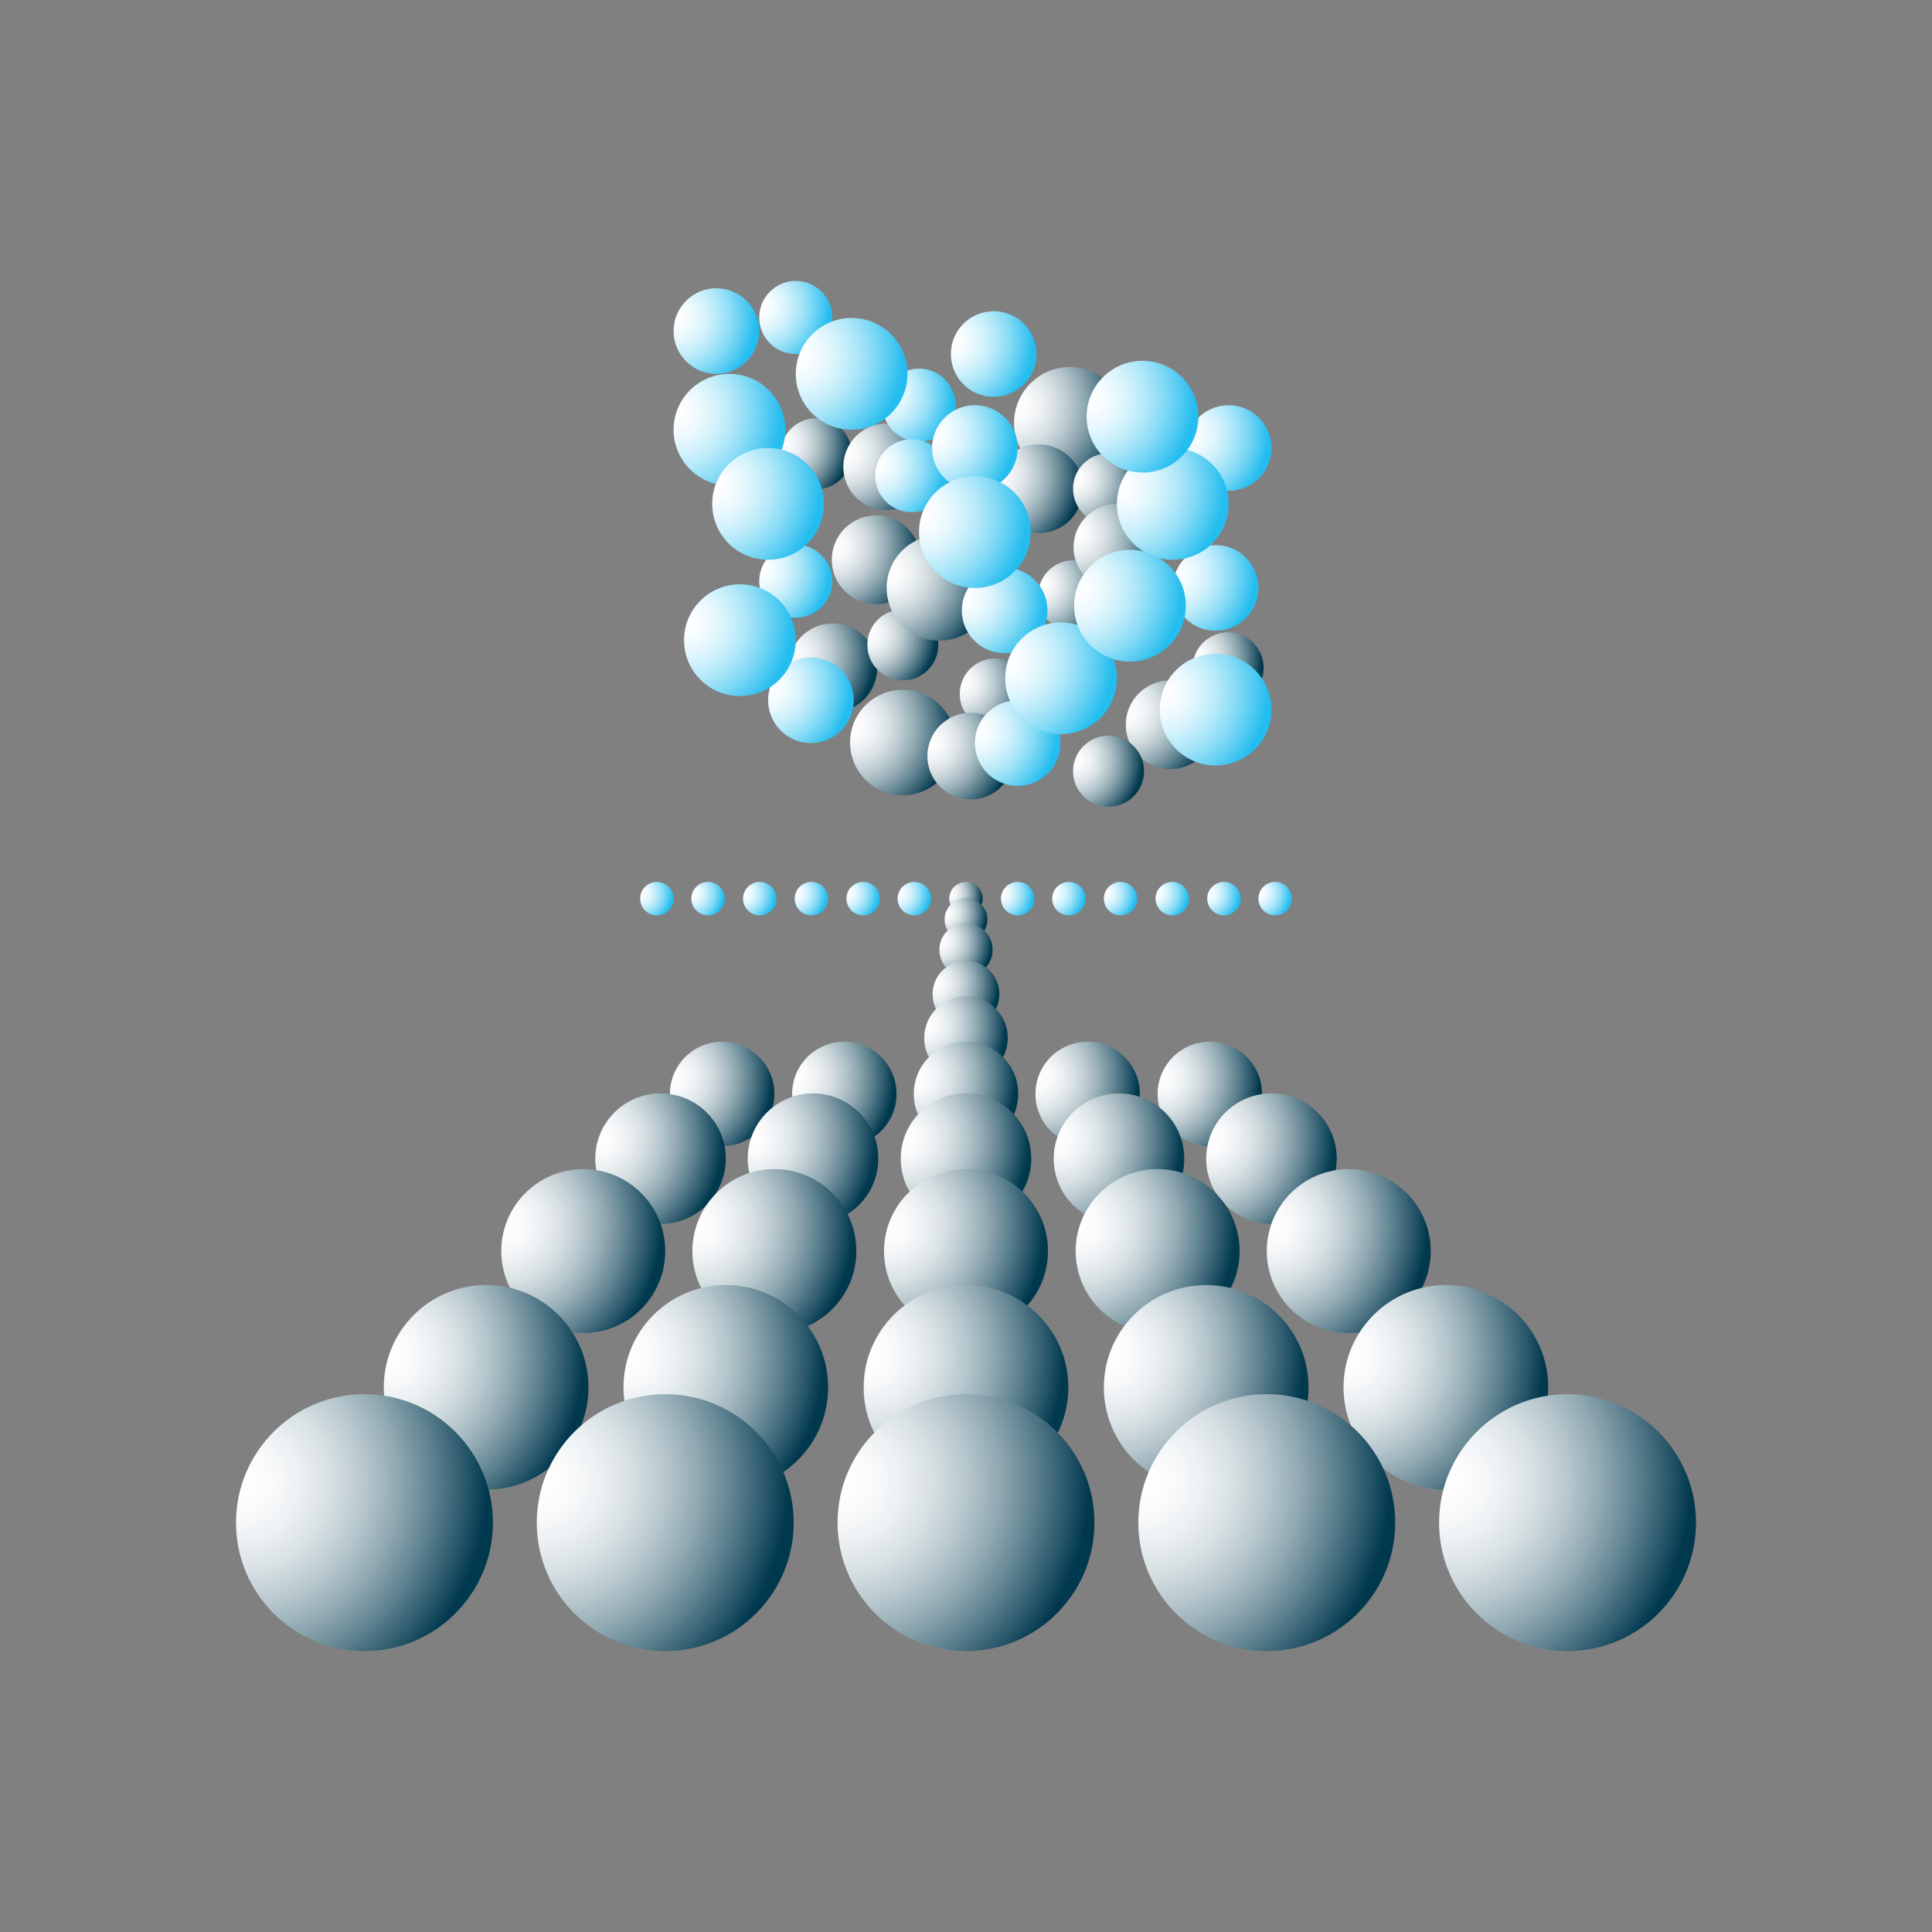 <svg width="290" height="290" viewBox="0 0 290 290" fill="none" xmlns="http://www.w3.org/2000/svg">
<rect x="0" y="0" width="290" height="290" fill="#808080" stroke="none"/>
<path d="M160.597 71.873C165.229 71.873 168.984 68.118 168.984 63.487C168.984 58.855 165.229 55.1 160.597 55.1C155.966 55.1 152.211 58.855 152.211 63.487C152.211 68.118 155.966 71.873 160.597 71.873Z" fill="url(#paint0_radial_280_1164)"/>
<path d="M131.519 90.684C135.199 90.684 138.181 87.701 138.181 84.022C138.181 80.342 135.199 77.359 131.519 77.359C127.84 77.359 124.857 80.342 124.857 84.022C124.857 87.701 127.84 90.684 131.519 90.684Z" fill="url(#paint1_radial_280_1164)"/>
<path d="M175.646 115.452C179.325 115.452 182.308 112.469 182.308 108.789C182.308 105.11 179.325 102.127 175.646 102.127C171.967 102.127 168.984 105.11 168.984 108.789C168.984 112.469 171.967 115.452 175.646 115.452Z" fill="url(#paint2_radial_280_1164)"/>
<path d="M125.014 106.908C128.693 106.908 131.676 103.926 131.676 100.246C131.676 96.567 128.693 93.584 125.014 93.584C121.334 93.584 118.352 96.567 118.352 100.246C118.352 103.926 121.334 106.908 125.014 106.908Z" fill="url(#paint3_radial_280_1164)"/>
<path d="M155.895 80.024C159.574 80.024 162.557 77.042 162.557 73.362C162.557 69.683 159.574 66.7 155.895 66.7C152.215 66.7 149.232 69.683 149.232 73.362C149.232 77.042 152.215 80.024 155.895 80.024Z" fill="url(#paint4_radial_280_1164)"/>
<path d="M161.146 94.76C164.09 94.76 166.476 92.373 166.476 89.43C166.476 86.486 164.09 84.1 161.146 84.1C158.203 84.1 155.816 86.486 155.816 89.43C155.816 92.373 158.203 94.76 161.146 94.76Z" fill="url(#paint5_radial_280_1164)"/>
<path d="M135.516 102.127C138.46 102.127 140.846 99.741 140.846 96.797C140.846 93.854 138.46 91.468 135.516 91.468C132.573 91.468 130.187 93.854 130.187 96.797C130.187 99.741 132.573 102.127 135.516 102.127Z" fill="url(#paint6_radial_280_1164)"/>
<path d="M166.398 78.692C169.341 78.692 171.727 76.306 171.727 73.362C171.727 70.419 169.341 68.032 166.398 68.032C163.454 68.032 161.068 70.419 161.068 73.362C161.068 76.306 163.454 78.692 166.398 78.692Z" fill="url(#paint7_radial_280_1164)"/>
<path d="M166.398 121.095C169.341 121.095 171.727 118.709 171.727 115.765C171.727 112.822 169.341 110.435 166.398 110.435C163.454 110.435 161.068 112.822 161.068 115.765C161.068 118.709 163.454 121.095 166.398 121.095Z" fill="url(#paint8_radial_280_1164)"/>
<path d="M122.506 73.441C125.449 73.441 127.835 71.054 127.835 68.111C127.835 65.167 125.449 62.781 122.506 62.781C119.562 62.781 117.176 65.167 117.176 68.111C117.176 71.054 119.562 73.441 122.506 73.441Z" fill="url(#paint9_radial_280_1164)"/>
<path d="M149.389 109.495C152.333 109.495 154.719 107.108 154.719 104.165C154.719 101.221 152.333 98.835 149.389 98.835C146.446 98.835 144.06 101.221 144.06 104.165C144.06 107.108 146.446 109.495 149.389 109.495Z" fill="url(#paint10_radial_280_1164)"/>
<path d="M184.346 105.576C187.289 105.576 189.676 103.19 189.676 100.246C189.676 97.302 187.289 94.916 184.346 94.916C181.402 94.916 179.016 97.302 179.016 100.246C179.016 103.19 181.402 105.576 184.346 105.576Z" fill="url(#paint11_radial_280_1164)"/>
<path d="M141.003 96.17C145.375 96.17 148.919 92.626 148.919 88.254C148.919 83.882 145.375 80.338 141.003 80.338C136.631 80.338 133.086 83.882 133.086 88.254C133.086 92.626 136.631 96.17 141.003 96.17Z" fill="url(#paint12_radial_280_1164)"/>
<path d="M135.516 119.37C139.888 119.37 143.433 115.826 143.433 111.454C143.433 107.082 139.888 103.538 135.516 103.538C131.144 103.538 127.6 107.082 127.6 111.454C127.6 115.826 131.144 119.37 135.516 119.37Z" fill="url(#paint13_radial_280_1164)"/>
<path d="M167.651 88.646C171.244 88.646 174.157 85.734 174.157 82.141C174.157 78.548 171.244 75.635 167.651 75.635C164.059 75.635 161.146 78.548 161.146 82.141C161.146 85.734 164.059 88.646 167.651 88.646Z" fill="url(#paint14_radial_280_1164)"/>
<path d="M145.706 119.997C149.298 119.997 152.211 117.085 152.211 113.492C152.211 109.899 149.298 106.987 145.706 106.987C142.113 106.987 139.2 109.899 139.2 113.492C139.2 117.085 142.113 119.997 145.706 119.997Z" fill="url(#paint15_radial_280_1164)"/>
<path d="M133.086 76.576C136.679 76.576 139.592 73.663 139.592 70.07C139.592 66.478 136.679 63.565 133.086 63.565C129.494 63.565 126.581 66.478 126.581 70.07C126.581 73.663 129.494 76.576 133.086 76.576Z" fill="url(#paint16_radial_280_1164)"/>
<path d="M137.946 66.308C140.977 66.308 143.433 63.852 143.433 60.822C143.433 57.792 140.977 55.335 137.946 55.335C134.916 55.335 132.46 57.792 132.46 60.822C132.46 63.852 134.916 66.308 137.946 66.308Z" fill="url(#paint17_radial_280_1164)"/>
<path d="M136.849 76.889C139.879 76.889 142.335 74.433 142.335 71.403C142.335 68.373 139.879 65.916 136.849 65.916C133.819 65.916 131.362 68.373 131.362 71.403C131.362 74.433 133.819 76.889 136.849 76.889Z" fill="url(#paint18_radial_280_1164)"/>
<path d="M119.449 92.722C122.479 92.722 124.935 90.265 124.935 87.235C124.935 84.205 122.479 81.749 119.449 81.749C116.419 81.749 113.962 84.205 113.962 87.235C113.962 90.265 116.419 92.722 119.449 92.722Z" fill="url(#paint19_radial_280_1164)"/>
<path d="M149.155 59.568C152.704 59.568 155.582 56.69 155.582 53.141C155.582 49.591 152.704 46.714 149.155 46.714C145.605 46.714 142.728 49.591 142.728 53.141C142.728 56.69 145.605 59.568 149.155 59.568Z" fill="url(#paint20_radial_280_1164)"/>
<path d="M152.76 117.96C156.309 117.96 159.187 115.082 159.187 111.532C159.187 107.983 156.309 105.105 152.76 105.105C149.21 105.105 146.333 107.983 146.333 111.532C146.333 115.082 149.21 117.96 152.76 117.96Z" fill="url(#paint21_radial_280_1164)"/>
<path d="M150.8 98.051C154.35 98.051 157.227 95.174 157.227 91.624C157.227 88.075 154.35 85.197 150.8 85.197C147.251 85.197 144.373 88.075 144.373 91.624C144.373 95.174 147.251 98.051 150.8 98.051Z" fill="url(#paint22_radial_280_1164)"/>
<path d="M182.465 94.681C186.015 94.681 188.892 91.804 188.892 88.254C188.892 84.705 186.015 81.827 182.465 81.827C178.916 81.827 176.038 84.705 176.038 88.254C176.038 91.804 178.916 94.681 182.465 94.681Z" fill="url(#paint23_radial_280_1164)"/>
<path d="M119.449 53.141C122.479 53.141 124.935 50.684 124.935 47.654C124.935 44.624 122.479 42.168 119.449 42.168C116.419 42.168 113.962 44.624 113.962 47.654C113.962 50.684 116.419 53.141 119.449 53.141Z" fill="url(#paint24_radial_280_1164)"/>
<path d="M146.333 73.676C149.882 73.676 152.76 70.798 152.76 67.249C152.76 63.699 149.882 60.822 146.333 60.822C142.783 60.822 139.906 63.699 139.906 67.249C139.906 70.798 142.783 73.676 146.333 73.676Z" fill="url(#paint25_radial_280_1164)"/>
<path d="M184.425 73.676C187.974 73.676 190.852 70.798 190.852 67.249C190.852 63.699 187.974 60.822 184.425 60.822C180.875 60.822 177.998 63.699 177.998 67.249C177.998 70.798 180.875 73.676 184.425 73.676Z" fill="url(#paint26_radial_280_1164)"/>
<path d="M107.535 56.119C111.085 56.119 113.962 53.242 113.962 49.692C113.962 46.142 111.085 43.265 107.535 43.265C103.986 43.265 101.108 46.142 101.108 49.692C101.108 53.242 103.986 56.119 107.535 56.119Z" fill="url(#paint27_radial_280_1164)"/>
<path d="M121.722 111.533C125.271 111.533 128.149 108.655 128.149 105.105C128.149 101.556 125.271 98.678 121.722 98.678C118.172 98.678 115.295 101.556 115.295 105.105C115.295 108.655 118.172 111.533 121.722 111.533Z" fill="url(#paint28_radial_280_1164)"/>
<path d="M109.495 72.892C114.127 72.892 117.881 69.137 117.881 64.505C117.881 59.874 114.127 56.119 109.495 56.119C104.863 56.119 101.108 59.874 101.108 64.505C101.108 69.137 104.863 72.892 109.495 72.892Z" fill="url(#paint29_radial_280_1164)"/>
<path d="M111.062 104.478C115.694 104.478 119.449 100.724 119.449 96.092C119.449 91.46 115.694 87.705 111.062 87.705C106.431 87.705 102.676 91.46 102.676 96.092C102.676 100.724 106.431 104.478 111.062 104.478Z" fill="url(#paint30_radial_280_1164)"/>
<path d="M176.038 84.022C180.67 84.022 184.425 80.267 184.425 75.635C184.425 71.003 180.67 67.249 176.038 67.249C171.407 67.249 167.652 71.003 167.652 75.635C167.652 80.267 171.407 84.022 176.038 84.022Z" fill="url(#paint31_radial_280_1164)"/>
<path d="M127.835 64.505C132.467 64.505 136.222 60.751 136.222 56.119C136.222 51.487 132.467 47.732 127.835 47.732C123.203 47.732 119.449 51.487 119.449 56.119C119.449 60.751 123.203 64.505 127.835 64.505Z" fill="url(#paint32_radial_280_1164)"/>
<path d="M182.465 114.903C187.097 114.903 190.852 111.148 190.852 106.516C190.852 101.884 187.097 98.13 182.465 98.13C177.833 98.13 174.079 101.884 174.079 106.516C174.079 111.148 177.833 114.903 182.465 114.903Z" fill="url(#paint33_radial_280_1164)"/>
<path d="M159.265 110.2C163.897 110.2 167.652 106.445 167.652 101.813C167.652 97.182 163.897 93.427 159.265 93.427C154.634 93.427 150.879 97.182 150.879 101.813C150.879 106.445 154.634 110.2 159.265 110.2Z" fill="url(#paint34_radial_280_1164)"/>
<path d="M169.611 99.305C174.243 99.305 177.998 95.551 177.998 90.919C177.998 86.287 174.243 82.532 169.611 82.532C164.979 82.532 161.225 86.287 161.225 90.919C161.225 95.551 164.979 99.305 169.611 99.305Z" fill="url(#paint35_radial_280_1164)"/>
<path d="M146.333 88.254C150.965 88.254 154.719 84.499 154.719 79.868C154.719 75.236 150.965 71.481 146.333 71.481C141.701 71.481 137.946 75.236 137.946 79.868C137.946 84.499 141.701 88.254 146.333 88.254Z" fill="url(#paint36_radial_280_1164)"/>
<path d="M115.295 84.022C119.926 84.022 123.681 80.267 123.681 75.635C123.681 71.003 119.926 67.249 115.295 67.249C110.663 67.249 106.908 71.003 106.908 75.635C106.908 80.267 110.663 84.022 115.295 84.022Z" fill="url(#paint37_radial_280_1164)"/>
<path d="M171.492 70.933C176.124 70.933 179.878 67.178 179.878 62.546C179.878 57.914 176.124 54.16 171.492 54.16C166.86 54.16 163.105 57.914 163.105 62.546C163.105 67.178 166.86 70.933 171.492 70.933Z" fill="url(#paint38_radial_280_1164)"/>
<path d="M98.6 137.397C99.986 137.397 101.109 136.274 101.109 134.889C101.109 133.504 99.986 132.381 98.6 132.381C97.215 132.381 96.092 133.504 96.092 134.889C96.092 136.274 97.215 137.397 98.6 137.397Z" fill="url(#paint39_radial_280_1164)"/>
<path d="M106.282 137.397C107.667 137.397 108.79 136.274 108.79 134.889C108.79 133.504 107.667 132.381 106.282 132.381C104.896 132.381 103.773 133.504 103.773 134.889C103.773 136.274 104.896 137.397 106.282 137.397Z" fill="url(#paint40_radial_280_1164)"/>
<path d="M114.041 137.397C115.426 137.397 116.549 136.274 116.549 134.889C116.549 133.504 115.426 132.381 114.041 132.381C112.656 132.381 111.533 133.504 111.533 134.889C111.533 136.274 112.656 137.397 114.041 137.397Z" fill="url(#paint41_radial_280_1164)"/>
<path d="M121.801 137.397C123.186 137.397 124.309 136.274 124.309 134.889C124.309 133.504 123.186 132.381 121.801 132.381C120.415 132.381 119.292 133.504 119.292 134.889C119.292 136.274 120.415 137.397 121.801 137.397Z" fill="url(#paint42_radial_280_1164)"/>
<path d="M168.201 137.397C169.586 137.397 170.709 136.274 170.709 134.889C170.709 133.504 169.586 132.381 168.201 132.381C166.815 132.381 165.692 133.504 165.692 134.889C165.692 136.274 166.815 137.397 168.201 137.397Z" fill="url(#paint43_radial_280_1164)"/>
<path d="M175.96 137.397C177.345 137.397 178.468 136.274 178.468 134.889C178.468 133.504 177.345 132.381 175.96 132.381C174.575 132.381 173.452 133.504 173.452 134.889C173.452 136.274 174.575 137.397 175.96 137.397Z" fill="url(#paint44_radial_280_1164)"/>
<path d="M183.72 137.397C185.105 137.397 186.228 136.274 186.228 134.889C186.228 133.504 185.105 132.381 183.72 132.381C182.334 132.381 181.211 133.504 181.211 134.889C181.211 136.274 182.334 137.397 183.72 137.397Z" fill="url(#paint45_radial_280_1164)"/>
<path d="M191.4 137.397C192.785 137.397 193.908 136.274 193.908 134.889C193.908 133.504 192.785 132.381 191.4 132.381C190.015 132.381 188.892 133.504 188.892 134.889C188.892 136.274 190.015 137.397 191.4 137.397Z" fill="url(#paint46_radial_280_1164)"/>
<path d="M129.56 137.397C130.945 137.397 132.068 136.274 132.068 134.889C132.068 133.504 130.945 132.381 129.56 132.381C128.175 132.381 127.052 133.504 127.052 134.889C127.052 136.274 128.175 137.397 129.56 137.397Z" fill="url(#paint47_radial_280_1164)"/>
<path d="M137.241 137.397C138.626 137.397 139.749 136.274 139.749 134.889C139.749 133.504 138.626 132.381 137.241 132.381C135.856 132.381 134.733 133.504 134.733 134.889C134.733 136.274 135.856 137.397 137.241 137.397Z" fill="url(#paint48_radial_280_1164)"/>
<path d="M152.76 137.397C154.145 137.397 155.268 136.274 155.268 134.889C155.268 133.504 154.145 132.381 152.76 132.381C151.375 132.381 150.252 133.504 150.252 134.889C150.252 136.274 151.375 137.397 152.76 137.397Z" fill="url(#paint49_radial_280_1164)"/>
<path d="M160.441 137.397C161.826 137.397 162.949 136.274 162.949 134.889C162.949 133.504 161.826 132.381 160.441 132.381C159.056 132.381 157.933 133.504 157.933 134.889C157.933 136.274 159.056 137.397 160.441 137.397Z" fill="url(#paint50_radial_280_1164)"/>
<path d="M145 137.397C146.385 137.397 147.508 136.274 147.508 134.889C147.508 133.504 146.385 132.381 145 132.381C143.615 132.381 142.492 133.504 142.492 134.889C142.492 136.274 143.615 137.397 145 137.397Z" fill="url(#paint51_radial_280_1164)"/>
<path d="M145 141.238C146.775 141.238 148.214 139.799 148.214 138.024C148.214 136.25 146.775 134.811 145 134.811C143.225 134.811 141.787 136.25 141.787 138.024C141.787 139.799 143.225 141.238 145 141.238Z" fill="url(#paint52_radial_280_1164)"/>
<path d="M145 146.568C147.208 146.568 148.998 144.778 148.998 142.57C148.998 140.363 147.208 138.573 145 138.573C142.793 138.573 141.003 140.363 141.003 142.57C141.003 144.778 142.793 146.568 145 146.568Z" fill="url(#paint53_radial_280_1164)"/>
<path d="M145 154.249C147.77 154.249 150.016 152.003 150.016 149.233C150.016 146.462 147.77 144.216 145 144.216C142.23 144.216 139.984 146.462 139.984 149.233C139.984 152.003 142.23 154.249 145 154.249Z" fill="url(#paint54_radial_280_1164)"/>
<path d="M145 162.086C148.463 162.086 151.271 159.279 151.271 155.816C151.271 152.353 148.463 149.546 145 149.546C141.537 149.546 138.73 152.353 138.73 155.816C138.73 159.279 141.537 162.086 145 162.086Z" fill="url(#paint55_radial_280_1164)"/>
<path d="M108.397 172.041C112.726 172.041 116.235 168.532 116.235 164.203C116.235 159.874 112.726 156.365 108.397 156.365C104.069 156.365 100.56 159.874 100.56 164.203C100.56 168.532 104.069 172.041 108.397 172.041Z" fill="url(#paint56_radial_280_1164)"/>
<path d="M126.738 172.041C131.067 172.041 134.576 168.532 134.576 164.203C134.576 159.874 131.067 156.365 126.738 156.365C122.41 156.365 118.9 159.874 118.9 164.203C118.9 168.532 122.41 172.041 126.738 172.041Z" fill="url(#paint57_radial_280_1164)"/>
<path d="M145 172.041C149.329 172.041 152.838 168.532 152.838 164.203C152.838 159.874 149.329 156.365 145 156.365C140.672 156.365 137.163 159.874 137.163 164.203C137.163 168.532 140.672 172.041 145 172.041Z" fill="url(#paint58_radial_280_1164)"/>
<path d="M163.262 172.041C167.591 172.041 171.1 168.532 171.1 164.203C171.1 159.874 167.591 156.365 163.262 156.365C158.933 156.365 155.424 159.874 155.424 164.203C155.424 168.532 158.933 172.041 163.262 172.041Z" fill="url(#paint59_radial_280_1164)"/>
<path d="M181.603 172.041C185.932 172.041 189.441 168.532 189.441 164.203C189.441 159.874 185.932 156.365 181.603 156.365C177.274 156.365 173.765 159.874 173.765 164.203C173.765 168.532 177.274 172.041 181.603 172.041Z" fill="url(#paint60_radial_280_1164)"/>
<path d="M99.149 183.719C104.56 183.719 108.946 179.333 108.946 173.922C108.946 168.511 104.56 164.125 99.149 164.125C93.738 164.125 89.352 168.511 89.352 173.922C89.352 179.333 93.738 183.719 99.149 183.719Z" fill="url(#paint61_radial_280_1164)"/>
<path d="M122.036 183.719C127.446 183.719 131.833 179.333 131.833 173.922C131.833 168.511 127.446 164.125 122.036 164.125C116.625 164.125 112.238 168.511 112.238 173.922C112.238 179.333 116.625 183.719 122.036 183.719Z" fill="url(#paint62_radial_280_1164)"/>
<path d="M145 183.719C150.411 183.719 154.798 179.333 154.798 173.922C154.798 168.511 150.411 164.125 145 164.125C139.59 164.125 135.203 168.511 135.203 173.922C135.203 179.333 139.59 183.719 145 183.719Z" fill="url(#paint63_radial_280_1164)"/>
<path d="M167.965 183.719C173.376 183.719 177.763 179.333 177.763 173.922C177.763 168.511 173.376 164.125 167.965 164.125C162.554 164.125 158.168 168.511 158.168 173.922C158.168 179.333 162.554 183.719 167.965 183.719Z" fill="url(#paint64_radial_280_1164)"/>
<path d="M190.851 183.719C196.262 183.719 200.649 179.333 200.649 173.922C200.649 168.511 196.262 164.125 190.851 164.125C185.441 164.125 181.054 168.511 181.054 173.922C181.054 179.333 185.441 183.719 190.851 183.719Z" fill="url(#paint65_radial_280_1164)"/>
<path d="M87.549 200.1C94.345 200.1 99.855 194.591 99.855 187.795C99.855 180.999 94.345 175.489 87.549 175.489C80.753 175.489 75.244 180.999 75.244 187.795C75.244 194.591 80.753 200.1 87.549 200.1Z" fill="url(#paint66_radial_280_1164)"/>
<path d="M116.236 200.1C123.032 200.1 128.541 194.591 128.541 187.795C128.541 180.999 123.032 175.489 116.236 175.489C109.439 175.489 103.93 180.999 103.93 187.795C103.93 194.591 109.439 200.1 116.236 200.1Z" fill="url(#paint67_radial_280_1164)"/>
<path d="M145 200.1C151.796 200.1 157.306 194.591 157.306 187.795C157.306 180.999 151.796 175.489 145 175.489C138.204 175.489 132.695 180.999 132.695 187.795C132.695 194.591 138.204 200.1 145 200.1Z" fill="url(#paint68_radial_280_1164)"/>
<path d="M173.765 200.1C180.561 200.1 186.07 194.591 186.07 187.795C186.07 180.999 180.561 175.489 173.765 175.489C166.969 175.489 161.459 180.999 161.459 187.795C161.459 194.591 166.969 200.1 173.765 200.1Z" fill="url(#paint69_radial_280_1164)"/>
<path d="M202.451 200.1C209.247 200.1 214.757 194.591 214.757 187.795C214.757 180.999 209.247 175.489 202.451 175.489C195.655 175.489 190.146 180.999 190.146 187.795C190.146 194.591 195.655 200.1 202.451 200.1Z" fill="url(#paint70_radial_280_1164)"/>
<path d="M72.971 223.614C81.455 223.614 88.333 216.736 88.333 208.252C88.333 199.767 81.455 192.889 72.971 192.889C64.486 192.889 57.608 199.767 57.608 208.252C57.608 216.736 64.486 223.614 72.971 223.614Z" fill="url(#paint71_radial_280_1164)"/>
<path d="M108.946 223.614C117.43 223.614 124.308 216.736 124.308 208.252C124.308 199.767 117.43 192.889 108.946 192.889C100.462 192.889 93.584 199.767 93.584 208.252C93.584 216.736 100.462 223.614 108.946 223.614Z" fill="url(#paint72_radial_280_1164)"/>
<path d="M145 223.614C153.485 223.614 160.363 216.736 160.363 208.252C160.363 199.767 153.485 192.889 145 192.889C136.516 192.889 129.638 199.767 129.638 208.252C129.638 216.736 136.516 223.614 145 223.614Z" fill="url(#paint73_radial_280_1164)"/>
<path d="M181.054 223.614C189.538 223.614 196.416 216.736 196.416 208.252C196.416 199.767 189.538 192.889 181.054 192.889C172.57 192.889 165.692 199.767 165.692 208.252C165.692 216.736 172.57 223.614 181.054 223.614Z" fill="url(#paint74_radial_280_1164)"/>
<path d="M217.03 223.614C225.514 223.614 232.392 216.736 232.392 208.252C232.392 199.767 225.514 192.889 217.03 192.889C208.546 192.889 201.668 199.767 201.668 208.252C201.668 216.736 208.546 223.614 217.03 223.614Z" fill="url(#paint75_radial_280_1164)"/>
<path d="M54.708 247.833C65.357 247.833 73.989 239.2 73.989 228.552C73.989 217.903 65.357 209.271 54.708 209.271C44.06 209.271 35.427 217.903 35.427 228.552C35.427 239.2 44.06 247.833 54.708 247.833Z" fill="url(#paint76_radial_280_1164)"/>
<path d="M99.854 247.833C110.503 247.833 119.135 239.2 119.135 228.552C119.135 217.903 110.503 209.271 99.854 209.271C89.206 209.271 80.573 217.903 80.573 228.552C80.573 239.2 89.206 247.833 99.854 247.833Z" fill="url(#paint77_radial_280_1164)"/>
<path d="M145 247.833C155.649 247.833 164.281 239.2 164.281 228.552C164.281 217.903 155.649 209.271 145 209.271C134.352 209.271 125.719 217.903 125.719 228.552C125.719 239.2 134.352 247.833 145 247.833Z" fill="url(#paint78_radial_280_1164)"/>
<path d="M190.146 247.833C200.795 247.833 209.427 239.2 209.427 228.552C209.427 217.903 200.795 209.271 190.146 209.271C179.498 209.271 170.865 217.903 170.865 228.552C170.865 239.2 179.498 247.833 190.146 247.833Z" fill="url(#paint79_radial_280_1164)"/>
<path d="M235.292 247.833C245.941 247.833 254.573 239.2 254.573 228.552C254.573 217.903 245.941 209.271 235.292 209.271C224.644 209.271 216.011 217.903 216.011 228.552C216.011 239.2 224.644 247.833 235.292 247.833Z" fill="url(#paint80_radial_280_1164)"/>
<defs>
<radialGradient id="paint0_radial_280_1164" cx="0" cy="0" r="1" gradientUnits="userSpaceOnUse" gradientTransform="translate(152.438 60.849) scale(16.229 16.229)">
<stop stop-color="white"/>
<stop offset="0.113" stop-color="#FBFBFC"/>
<stop offset="0.237" stop-color="#EDF1F3"/>
<stop offset="0.366" stop-color="#D7E0E3"/>
<stop offset="0.5" stop-color="#B8C8CE"/>
<stop offset="0.636" stop-color="#91A9B2"/>
<stop offset="0.774" stop-color="#608391"/>
<stop offset="0.912" stop-color="#28576A"/>
<stop offset="1" stop-color="#00384E"/>
</radialGradient>
<radialGradient id="paint1_radial_280_1164" cx="0" cy="0" r="1" gradientUnits="userSpaceOnUse" gradientTransform="translate(125.019 81.916) scale(12.922)">
<stop stop-color="white"/>
<stop offset="0.113" stop-color="#FBFBFC"/>
<stop offset="0.237" stop-color="#EDF1F3"/>
<stop offset="0.366" stop-color="#D7E0E3"/>
<stop offset="0.5" stop-color="#B8C8CE"/>
<stop offset="0.636" stop-color="#91A9B2"/>
<stop offset="0.774" stop-color="#608391"/>
<stop offset="0.912" stop-color="#28576A"/>
<stop offset="1" stop-color="#00384E"/>
</radialGradient>
<radialGradient id="paint2_radial_280_1164" cx="0" cy="0" r="1" gradientUnits="userSpaceOnUse" gradientTransform="translate(169.194 106.635) scale(12.922)">
<stop stop-color="white"/>
<stop offset="0.113" stop-color="#FBFBFC"/>
<stop offset="0.237" stop-color="#EDF1F3"/>
<stop offset="0.366" stop-color="#D7E0E3"/>
<stop offset="0.5" stop-color="#B8C8CE"/>
<stop offset="0.636" stop-color="#91A9B2"/>
<stop offset="0.774" stop-color="#608391"/>
<stop offset="0.912" stop-color="#28576A"/>
<stop offset="1" stop-color="#00384E"/>
</radialGradient>
<radialGradient id="paint3_radial_280_1164" cx="0" cy="0" r="1" gradientUnits="userSpaceOnUse" gradientTransform="translate(118.513 98.165) scale(12.922 12.922)">
<stop stop-color="white"/>
<stop offset="0.113" stop-color="#FBFBFC"/>
<stop offset="0.237" stop-color="#EDF1F3"/>
<stop offset="0.366" stop-color="#D7E0E3"/>
<stop offset="0.5" stop-color="#B8C8CE"/>
<stop offset="0.636" stop-color="#91A9B2"/>
<stop offset="0.774" stop-color="#608391"/>
<stop offset="0.912" stop-color="#28576A"/>
<stop offset="1" stop-color="#00384E"/>
</radialGradient>
<radialGradient id="paint4_radial_280_1164" cx="0" cy="0" r="1" gradientUnits="userSpaceOnUse" gradientTransform="translate(149.413 71.282) scale(12.922)">
<stop stop-color="white"/>
<stop offset="0.113" stop-color="#FBFBFC"/>
<stop offset="0.237" stop-color="#EDF1F3"/>
<stop offset="0.366" stop-color="#D7E0E3"/>
<stop offset="0.5" stop-color="#B8C8CE"/>
<stop offset="0.636" stop-color="#91A9B2"/>
<stop offset="0.774" stop-color="#608391"/>
<stop offset="0.912" stop-color="#28576A"/>
<stop offset="1" stop-color="#00384E"/>
</radialGradient>
<radialGradient id="paint5_radial_280_1164" cx="0" cy="0" r="1" gradientUnits="userSpaceOnUse" gradientTransform="translate(156.009 87.728) scale(10.218 10.218)">
<stop stop-color="white"/>
<stop offset="0.113" stop-color="#FBFBFC"/>
<stop offset="0.237" stop-color="#EDF1F3"/>
<stop offset="0.366" stop-color="#D7E0E3"/>
<stop offset="0.5" stop-color="#B8C8CE"/>
<stop offset="0.636" stop-color="#91A9B2"/>
<stop offset="0.774" stop-color="#608391"/>
<stop offset="0.912" stop-color="#28576A"/>
<stop offset="1" stop-color="#00384E"/>
</radialGradient>
<radialGradient id="paint6_radial_280_1164" cx="0" cy="0" r="1" gradientUnits="userSpaceOnUse" gradientTransform="translate(130.39 95.094) scale(10.218 10.218)">
<stop stop-color="white"/>
<stop offset="0.113" stop-color="#FBFBFC"/>
<stop offset="0.237" stop-color="#EDF1F3"/>
<stop offset="0.366" stop-color="#D7E0E3"/>
<stop offset="0.5" stop-color="#B8C8CE"/>
<stop offset="0.636" stop-color="#91A9B2"/>
<stop offset="0.774" stop-color="#608391"/>
<stop offset="0.912" stop-color="#28576A"/>
<stop offset="1" stop-color="#00384E"/>
</radialGradient>
<radialGradient id="paint7_radial_280_1164" cx="0" cy="0" r="1" gradientUnits="userSpaceOnUse" gradientTransform="translate(161.301 71.724) scale(10.218 10.218)">
<stop stop-color="white"/>
<stop offset="0.113" stop-color="#FBFBFC"/>
<stop offset="0.237" stop-color="#EDF1F3"/>
<stop offset="0.366" stop-color="#D7E0E3"/>
<stop offset="0.5" stop-color="#B8C8CE"/>
<stop offset="0.636" stop-color="#91A9B2"/>
<stop offset="0.774" stop-color="#608391"/>
<stop offset="0.912" stop-color="#28576A"/>
<stop offset="1" stop-color="#00384E"/>
</radialGradient>
<radialGradient id="paint8_radial_280_1164" cx="0" cy="0" r="1" gradientUnits="userSpaceOnUse" gradientTransform="translate(161.301 114.081) scale(10.218)">
<stop stop-color="white"/>
<stop offset="0.113" stop-color="#FBFBFC"/>
<stop offset="0.237" stop-color="#EDF1F3"/>
<stop offset="0.366" stop-color="#D7E0E3"/>
<stop offset="0.5" stop-color="#B8C8CE"/>
<stop offset="0.636" stop-color="#91A9B2"/>
<stop offset="0.774" stop-color="#608391"/>
<stop offset="0.912" stop-color="#28576A"/>
<stop offset="1" stop-color="#00384E"/>
</radialGradient>
<radialGradient id="paint9_radial_280_1164" cx="0" cy="0" r="1" gradientUnits="userSpaceOnUse" gradientTransform="translate(117.372 66.432) scale(10.218 10.218)">
<stop stop-color="white"/>
<stop offset="0.113" stop-color="#FBFBFC"/>
<stop offset="0.237" stop-color="#EDF1F3"/>
<stop offset="0.366" stop-color="#D7E0E3"/>
<stop offset="0.5" stop-color="#B8C8CE"/>
<stop offset="0.636" stop-color="#91A9B2"/>
<stop offset="0.774" stop-color="#608391"/>
<stop offset="0.912" stop-color="#28576A"/>
<stop offset="1" stop-color="#00384E"/>
</radialGradient>
<radialGradient id="paint10_radial_280_1164" cx="0" cy="0" r="1" gradientUnits="userSpaceOnUse" gradientTransform="translate(144.285 102.487) scale(10.218 10.218)">
<stop stop-color="white"/>
<stop offset="0.113" stop-color="#FBFBFC"/>
<stop offset="0.237" stop-color="#EDF1F3"/>
<stop offset="0.366" stop-color="#D7E0E3"/>
<stop offset="0.5" stop-color="#B8C8CE"/>
<stop offset="0.636" stop-color="#91A9B2"/>
<stop offset="0.774" stop-color="#608391"/>
<stop offset="0.912" stop-color="#28576A"/>
<stop offset="1" stop-color="#00384E"/>
</radialGradient>
<radialGradient id="paint11_radial_280_1164" cx="0" cy="0" r="1" gradientUnits="userSpaceOnUse" gradientTransform="translate(179.25 98.607) scale(10.218 10.218)">
<stop stop-color="white"/>
<stop offset="0.113" stop-color="#FBFBFC"/>
<stop offset="0.237" stop-color="#EDF1F3"/>
<stop offset="0.366" stop-color="#D7E0E3"/>
<stop offset="0.5" stop-color="#B8C8CE"/>
<stop offset="0.636" stop-color="#91A9B2"/>
<stop offset="0.774" stop-color="#608391"/>
<stop offset="0.912" stop-color="#28576A"/>
<stop offset="1" stop-color="#00384E"/>
</radialGradient>
<radialGradient id="paint12_radial_280_1164" cx="0" cy="0" r="1" gradientUnits="userSpaceOnUse" gradientTransform="translate(133.359 85.731) scale(15.246)">
<stop stop-color="white"/>
<stop offset="0.113" stop-color="#FBFBFC"/>
<stop offset="0.237" stop-color="#EDF1F3"/>
<stop offset="0.366" stop-color="#D7E0E3"/>
<stop offset="0.5" stop-color="#B8C8CE"/>
<stop offset="0.636" stop-color="#91A9B2"/>
<stop offset="0.774" stop-color="#608391"/>
<stop offset="0.912" stop-color="#28576A"/>
<stop offset="1" stop-color="#00384E"/>
</radialGradient>
<radialGradient id="paint13_radial_280_1164" cx="0" cy="0" r="1" gradientUnits="userSpaceOnUse" gradientTransform="translate(127.869 108.922) scale(15.246)">
<stop stop-color="white"/>
<stop offset="0.113" stop-color="#FBFBFC"/>
<stop offset="0.237" stop-color="#EDF1F3"/>
<stop offset="0.366" stop-color="#D7E0E3"/>
<stop offset="0.5" stop-color="#B8C8CE"/>
<stop offset="0.636" stop-color="#91A9B2"/>
<stop offset="0.774" stop-color="#608391"/>
<stop offset="0.912" stop-color="#28576A"/>
<stop offset="1" stop-color="#00384E"/>
</radialGradient>
<radialGradient id="paint14_radial_280_1164" cx="0" cy="0" r="1" gradientUnits="userSpaceOnUse" gradientTransform="translate(161.339 80.071) scale(12.548 12.548)">
<stop stop-color="white"/>
<stop offset="0.113" stop-color="#FBFBFC"/>
<stop offset="0.237" stop-color="#EDF1F3"/>
<stop offset="0.366" stop-color="#D7E0E3"/>
<stop offset="0.5" stop-color="#B8C8CE"/>
<stop offset="0.636" stop-color="#91A9B2"/>
<stop offset="0.774" stop-color="#608391"/>
<stop offset="0.912" stop-color="#28576A"/>
<stop offset="1" stop-color="#00384E"/>
</radialGradient>
<radialGradient id="paint15_radial_280_1164" cx="0" cy="0" r="1" gradientUnits="userSpaceOnUse" gradientTransform="translate(139.448 111.417) scale(12.548 12.548)">
<stop stop-color="white"/>
<stop offset="0.113" stop-color="#FBFBFC"/>
<stop offset="0.237" stop-color="#EDF1F3"/>
<stop offset="0.366" stop-color="#D7E0E3"/>
<stop offset="0.5" stop-color="#B8C8CE"/>
<stop offset="0.636" stop-color="#91A9B2"/>
<stop offset="0.774" stop-color="#608391"/>
<stop offset="0.912" stop-color="#28576A"/>
<stop offset="1" stop-color="#00384E"/>
</radialGradient>
<radialGradient id="paint16_radial_280_1164" cx="0" cy="0" r="1" gradientUnits="userSpaceOnUse" gradientTransform="translate(126.816 68.036) scale(12.548 12.548)">
<stop stop-color="white"/>
<stop offset="0.113" stop-color="#FBFBFC"/>
<stop offset="0.237" stop-color="#EDF1F3"/>
<stop offset="0.366" stop-color="#D7E0E3"/>
<stop offset="0.5" stop-color="#B8C8CE"/>
<stop offset="0.636" stop-color="#91A9B2"/>
<stop offset="0.774" stop-color="#608391"/>
<stop offset="0.912" stop-color="#28576A"/>
<stop offset="1" stop-color="#00384E"/>
</radialGradient>
<radialGradient id="paint17_radial_280_1164" cx="0" cy="0" r="1" gradientUnits="userSpaceOnUse" gradientTransform="translate(132.642 59.054) scale(10.601)">
<stop stop-color="white"/>
<stop offset="0.111" stop-color="#FAFDFF"/>
<stop offset="0.243" stop-color="#EBF9FE"/>
<stop offset="0.387" stop-color="#D3F2FC"/>
<stop offset="0.538" stop-color="#B2E8F9"/>
<stop offset="0.695" stop-color="#87DBF6"/>
<stop offset="0.854" stop-color="#53CBF2"/>
<stop offset="0.981" stop-color="#24BDEF"/>
</radialGradient>
<radialGradient id="paint18_radial_280_1164" cx="0" cy="0" r="1" gradientUnits="userSpaceOnUse" gradientTransform="translate(131.546 69.649) scale(10.601)">
<stop stop-color="white"/>
<stop offset="0.111" stop-color="#FAFDFF"/>
<stop offset="0.243" stop-color="#EBF9FE"/>
<stop offset="0.387" stop-color="#D3F2FC"/>
<stop offset="0.538" stop-color="#B2E8F9"/>
<stop offset="0.695" stop-color="#87DBF6"/>
<stop offset="0.854" stop-color="#53CBF2"/>
<stop offset="0.981" stop-color="#24BDEF"/>
</radialGradient>
<radialGradient id="paint19_radial_280_1164" cx="0" cy="0" r="1" gradientUnits="userSpaceOnUse" gradientTransform="translate(114.135 85.51) scale(10.601)">
<stop stop-color="white"/>
<stop offset="0.111" stop-color="#FAFDFF"/>
<stop offset="0.243" stop-color="#EBF9FE"/>
<stop offset="0.387" stop-color="#D3F2FC"/>
<stop offset="0.538" stop-color="#B2E8F9"/>
<stop offset="0.695" stop-color="#87DBF6"/>
<stop offset="0.854" stop-color="#53CBF2"/>
<stop offset="0.981" stop-color="#24BDEF"/>
</radialGradient>
<radialGradient id="paint20_radial_280_1164" cx="0" cy="0" r="1" gradientUnits="userSpaceOnUse" gradientTransform="translate(142.898 51.142) scale(12.419 12.419)">
<stop stop-color="white"/>
<stop offset="0.111" stop-color="#FAFDFF"/>
<stop offset="0.243" stop-color="#EBF9FE"/>
<stop offset="0.387" stop-color="#D3F2FC"/>
<stop offset="0.538" stop-color="#B2E8F9"/>
<stop offset="0.695" stop-color="#87DBF6"/>
<stop offset="0.854" stop-color="#53CBF2"/>
<stop offset="0.981" stop-color="#24BDEF"/>
</radialGradient>
<radialGradient id="paint21_radial_280_1164" cx="0" cy="0" r="1" gradientUnits="userSpaceOnUse" gradientTransform="translate(146.567 109.526) scale(12.419 12.419)">
<stop stop-color="white"/>
<stop offset="0.111" stop-color="#FAFDFF"/>
<stop offset="0.243" stop-color="#EBF9FE"/>
<stop offset="0.387" stop-color="#D3F2FC"/>
<stop offset="0.538" stop-color="#B2E8F9"/>
<stop offset="0.695" stop-color="#87DBF6"/>
<stop offset="0.854" stop-color="#53CBF2"/>
<stop offset="0.981" stop-color="#24BDEF"/>
</radialGradient>
<radialGradient id="paint22_radial_280_1164" cx="0" cy="0" r="1" gradientUnits="userSpaceOnUse" gradientTransform="translate(144.594 89.604) scale(12.419 12.419)">
<stop stop-color="white"/>
<stop offset="0.111" stop-color="#FAFDFF"/>
<stop offset="0.243" stop-color="#EBF9FE"/>
<stop offset="0.387" stop-color="#D3F2FC"/>
<stop offset="0.538" stop-color="#B2E8F9"/>
<stop offset="0.695" stop-color="#87DBF6"/>
<stop offset="0.854" stop-color="#53CBF2"/>
<stop offset="0.981" stop-color="#24BDEF"/>
</radialGradient>
<radialGradient id="paint23_radial_280_1164" cx="0" cy="0" r="1" gradientUnits="userSpaceOnUse" gradientTransform="translate(176.24 86.208) scale(12.419 12.419)">
<stop stop-color="white"/>
<stop offset="0.111" stop-color="#FAFDFF"/>
<stop offset="0.243" stop-color="#EBF9FE"/>
<stop offset="0.387" stop-color="#D3F2FC"/>
<stop offset="0.538" stop-color="#B2E8F9"/>
<stop offset="0.695" stop-color="#87DBF6"/>
<stop offset="0.854" stop-color="#53CBF2"/>
<stop offset="0.981" stop-color="#24BDEF"/>
</radialGradient>
<radialGradient id="paint24_radial_280_1164" cx="0" cy="0" r="1" gradientUnits="userSpaceOnUse" gradientTransform="translate(114.135 45.95) scale(10.601 10.601)">
<stop stop-color="white"/>
<stop offset="0.111" stop-color="#FAFDFF"/>
<stop offset="0.243" stop-color="#EBF9FE"/>
<stop offset="0.387" stop-color="#D3F2FC"/>
<stop offset="0.538" stop-color="#B2E8F9"/>
<stop offset="0.695" stop-color="#87DBF6"/>
<stop offset="0.854" stop-color="#53CBF2"/>
<stop offset="0.981" stop-color="#24BDEF"/>
</radialGradient>
<radialGradient id="paint25_radial_280_1164" cx="0" cy="0" r="1" gradientUnits="userSpaceOnUse" gradientTransform="translate(140.135 65.189) scale(12.419 12.419)">
<stop stop-color="white"/>
<stop offset="0.111" stop-color="#FAFDFF"/>
<stop offset="0.243" stop-color="#EBF9FE"/>
<stop offset="0.387" stop-color="#D3F2FC"/>
<stop offset="0.538" stop-color="#B2E8F9"/>
<stop offset="0.695" stop-color="#87DBF6"/>
<stop offset="0.854" stop-color="#53CBF2"/>
<stop offset="0.981" stop-color="#24BDEF"/>
</radialGradient>
<radialGradient id="paint26_radial_280_1164" cx="0" cy="0" r="1" gradientUnits="userSpaceOnUse" gradientTransform="translate(178.213 65.189) scale(12.419 12.419)">
<stop stop-color="white"/>
<stop offset="0.111" stop-color="#FAFDFF"/>
<stop offset="0.243" stop-color="#EBF9FE"/>
<stop offset="0.387" stop-color="#D3F2FC"/>
<stop offset="0.538" stop-color="#B2E8F9"/>
<stop offset="0.695" stop-color="#87DBF6"/>
<stop offset="0.854" stop-color="#53CBF2"/>
<stop offset="0.981" stop-color="#24BDEF"/>
</radialGradient>
<radialGradient id="paint27_radial_280_1164" cx="0" cy="0" r="1" gradientUnits="userSpaceOnUse" gradientTransform="translate(101.301 47.625) scale(12.419 12.419)">
<stop stop-color="white"/>
<stop offset="0.111" stop-color="#FAFDFF"/>
<stop offset="0.243" stop-color="#EBF9FE"/>
<stop offset="0.387" stop-color="#D3F2FC"/>
<stop offset="0.538" stop-color="#B2E8F9"/>
<stop offset="0.695" stop-color="#87DBF6"/>
<stop offset="0.854" stop-color="#53CBF2"/>
<stop offset="0.981" stop-color="#24BDEF"/>
</radialGradient>
<radialGradient id="paint28_radial_280_1164" cx="0" cy="0" r="1" gradientUnits="userSpaceOnUse" gradientTransform="translate(115.532 103.094) scale(12.419 12.419)">
<stop stop-color="white"/>
<stop offset="0.111" stop-color="#FAFDFF"/>
<stop offset="0.243" stop-color="#EBF9FE"/>
<stop offset="0.387" stop-color="#D3F2FC"/>
<stop offset="0.538" stop-color="#B2E8F9"/>
<stop offset="0.695" stop-color="#87DBF6"/>
<stop offset="0.854" stop-color="#53CBF2"/>
<stop offset="0.981" stop-color="#24BDEF"/>
</radialGradient>
<radialGradient id="paint29_radial_280_1164" cx="0" cy="0" r="1" gradientUnits="userSpaceOnUse" gradientTransform="translate(101.364 61.839) scale(16.229 16.229)">
<stop stop-color="white"/>
<stop offset="0.111" stop-color="#FAFDFF"/>
<stop offset="0.243" stop-color="#EBF9FE"/>
<stop offset="0.387" stop-color="#D3F2FC"/>
<stop offset="0.538" stop-color="#B2E8F9"/>
<stop offset="0.695" stop-color="#87DBF6"/>
<stop offset="0.854" stop-color="#53CBF2"/>
<stop offset="0.981" stop-color="#24BDEF"/>
</radialGradient>
<radialGradient id="paint30_radial_280_1164" cx="0" cy="0" r="1" gradientUnits="userSpaceOnUse" gradientTransform="translate(102.907 93.428) scale(16.229 16.229)">
<stop stop-color="white"/>
<stop offset="0.111" stop-color="#FAFDFF"/>
<stop offset="0.243" stop-color="#EBF9FE"/>
<stop offset="0.387" stop-color="#D3F2FC"/>
<stop offset="0.538" stop-color="#B2E8F9"/>
<stop offset="0.695" stop-color="#87DBF6"/>
<stop offset="0.854" stop-color="#53CBF2"/>
<stop offset="0.981" stop-color="#24BDEF"/>
</radialGradient>
<radialGradient id="paint31_radial_280_1164" cx="0" cy="0" r="1" gradientUnits="userSpaceOnUse" gradientTransform="translate(167.898 72.97) scale(16.229 16.229)">
<stop stop-color="white"/>
<stop offset="0.111" stop-color="#FAFDFF"/>
<stop offset="0.243" stop-color="#EBF9FE"/>
<stop offset="0.387" stop-color="#D3F2FC"/>
<stop offset="0.538" stop-color="#B2E8F9"/>
<stop offset="0.695" stop-color="#87DBF6"/>
<stop offset="0.854" stop-color="#53CBF2"/>
<stop offset="0.981" stop-color="#24BDEF"/>
</radialGradient>
<radialGradient id="paint32_radial_280_1164" cx="0" cy="0" r="1" gradientUnits="userSpaceOnUse" gradientTransform="translate(119.717 53.434) scale(16.229 16.229)">
<stop stop-color="white"/>
<stop offset="0.111" stop-color="#FAFDFF"/>
<stop offset="0.243" stop-color="#EBF9FE"/>
<stop offset="0.387" stop-color="#D3F2FC"/>
<stop offset="0.538" stop-color="#B2E8F9"/>
<stop offset="0.695" stop-color="#87DBF6"/>
<stop offset="0.854" stop-color="#53CBF2"/>
<stop offset="0.981" stop-color="#24BDEF"/>
</radialGradient>
<radialGradient id="paint33_radial_280_1164" cx="0" cy="0" r="1" gradientUnits="userSpaceOnUse" gradientTransform="translate(174.33 103.897) scale(16.229 16.229)">
<stop stop-color="white"/>
<stop offset="0.111" stop-color="#FAFDFF"/>
<stop offset="0.243" stop-color="#EBF9FE"/>
<stop offset="0.387" stop-color="#D3F2FC"/>
<stop offset="0.538" stop-color="#B2E8F9"/>
<stop offset="0.695" stop-color="#87DBF6"/>
<stop offset="0.854" stop-color="#53CBF2"/>
<stop offset="0.981" stop-color="#24BDEF"/>
</radialGradient>
<radialGradient id="paint34_radial_280_1164" cx="0" cy="0" r="1" gradientUnits="userSpaceOnUse" gradientTransform="translate(151.089 99.141) scale(16.229 16.229)">
<stop stop-color="white"/>
<stop offset="0.111" stop-color="#FAFDFF"/>
<stop offset="0.243" stop-color="#EBF9FE"/>
<stop offset="0.387" stop-color="#D3F2FC"/>
<stop offset="0.538" stop-color="#B2E8F9"/>
<stop offset="0.695" stop-color="#87DBF6"/>
<stop offset="0.854" stop-color="#53CBF2"/>
<stop offset="0.981" stop-color="#24BDEF"/>
</radialGradient>
<radialGradient id="paint35_radial_280_1164" cx="0" cy="0" r="1" gradientUnits="userSpaceOnUse" gradientTransform="translate(161.466 88.286) scale(16.229 16.229)">
<stop stop-color="white"/>
<stop offset="0.111" stop-color="#FAFDFF"/>
<stop offset="0.243" stop-color="#EBF9FE"/>
<stop offset="0.387" stop-color="#D3F2FC"/>
<stop offset="0.538" stop-color="#B2E8F9"/>
<stop offset="0.695" stop-color="#87DBF6"/>
<stop offset="0.854" stop-color="#53CBF2"/>
<stop offset="0.981" stop-color="#24BDEF"/>
</radialGradient>
<radialGradient id="paint36_radial_280_1164" cx="0" cy="0" r="1" gradientUnits="userSpaceOnUse" gradientTransform="translate(138.225 77.18) scale(16.229 16.229)">
<stop stop-color="white"/>
<stop offset="0.111" stop-color="#FAFDFF"/>
<stop offset="0.243" stop-color="#EBF9FE"/>
<stop offset="0.387" stop-color="#D3F2FC"/>
<stop offset="0.538" stop-color="#B2E8F9"/>
<stop offset="0.695" stop-color="#87DBF6"/>
<stop offset="0.854" stop-color="#53CBF2"/>
<stop offset="0.981" stop-color="#24BDEF"/>
</radialGradient>
<radialGradient id="paint37_radial_280_1164" cx="0" cy="0" r="1" gradientUnits="userSpaceOnUse" gradientTransform="translate(107.19 72.97) scale(16.229 16.229)">
<stop stop-color="white"/>
<stop offset="0.111" stop-color="#FAFDFF"/>
<stop offset="0.243" stop-color="#EBF9FE"/>
<stop offset="0.387" stop-color="#D3F2FC"/>
<stop offset="0.538" stop-color="#B2E8F9"/>
<stop offset="0.695" stop-color="#87DBF6"/>
<stop offset="0.854" stop-color="#53CBF2"/>
<stop offset="0.981" stop-color="#24BDEF"/>
</radialGradient>
<radialGradient id="paint38_radial_280_1164" cx="0" cy="0" r="1" gradientUnits="userSpaceOnUse" gradientTransform="translate(163.327 59.866) scale(16.229 16.229)">
<stop stop-color="white"/>
<stop offset="0.111" stop-color="#FAFDFF"/>
<stop offset="0.243" stop-color="#EBF9FE"/>
<stop offset="0.387" stop-color="#D3F2FC"/>
<stop offset="0.538" stop-color="#B2E8F9"/>
<stop offset="0.695" stop-color="#87DBF6"/>
<stop offset="0.854" stop-color="#53CBF2"/>
<stop offset="0.981" stop-color="#24BDEF"/>
</radialGradient>
<radialGradient id="paint39_radial_280_1164" cx="0" cy="0" r="1" gradientUnits="userSpaceOnUse" gradientTransform="translate(96.115 134.056) scale(4.904 4.904)">
<stop stop-color="white"/>
<stop offset="0.111" stop-color="#FAFDFF"/>
<stop offset="0.243" stop-color="#EBF9FE"/>
<stop offset="0.387" stop-color="#D3F2FC"/>
<stop offset="0.538" stop-color="#B2E8F9"/>
<stop offset="0.695" stop-color="#87DBF6"/>
<stop offset="0.854" stop-color="#53CBF2"/>
<stop offset="0.981" stop-color="#24BDEF"/>
</radialGradient>
<radialGradient id="paint40_radial_280_1164" cx="0" cy="0" r="1" gradientUnits="userSpaceOnUse" gradientTransform="translate(103.853 134.056) scale(4.904)">
<stop stop-color="white"/>
<stop offset="0.111" stop-color="#FAFDFF"/>
<stop offset="0.243" stop-color="#EBF9FE"/>
<stop offset="0.387" stop-color="#D3F2FC"/>
<stop offset="0.538" stop-color="#B2E8F9"/>
<stop offset="0.695" stop-color="#87DBF6"/>
<stop offset="0.854" stop-color="#53CBF2"/>
<stop offset="0.981" stop-color="#24BDEF"/>
</radialGradient>
<radialGradient id="paint41_radial_280_1164" cx="0" cy="0" r="1" gradientUnits="userSpaceOnUse" gradientTransform="translate(111.59 134.056) scale(4.904 4.904)">
<stop stop-color="white"/>
<stop offset="0.111" stop-color="#FAFDFF"/>
<stop offset="0.243" stop-color="#EBF9FE"/>
<stop offset="0.387" stop-color="#D3F2FC"/>
<stop offset="0.538" stop-color="#B2E8F9"/>
<stop offset="0.695" stop-color="#87DBF6"/>
<stop offset="0.854" stop-color="#53CBF2"/>
<stop offset="0.981" stop-color="#24BDEF"/>
</radialGradient>
<radialGradient id="paint42_radial_280_1164" cx="0" cy="0" r="1" gradientUnits="userSpaceOnUse" gradientTransform="translate(119.328 134.056) scale(4.904)">
<stop stop-color="white"/>
<stop offset="0.111" stop-color="#FAFDFF"/>
<stop offset="0.243" stop-color="#EBF9FE"/>
<stop offset="0.387" stop-color="#D3F2FC"/>
<stop offset="0.538" stop-color="#B2E8F9"/>
<stop offset="0.695" stop-color="#87DBF6"/>
<stop offset="0.854" stop-color="#53CBF2"/>
<stop offset="0.981" stop-color="#24BDEF"/>
</radialGradient>
<radialGradient id="paint43_radial_280_1164" cx="0" cy="0" r="1" gradientUnits="userSpaceOnUse" gradientTransform="translate(165.754 134.056) scale(4.904)">
<stop stop-color="white"/>
<stop offset="0.111" stop-color="#FAFDFF"/>
<stop offset="0.243" stop-color="#EBF9FE"/>
<stop offset="0.387" stop-color="#D3F2FC"/>
<stop offset="0.538" stop-color="#B2E8F9"/>
<stop offset="0.695" stop-color="#87DBF6"/>
<stop offset="0.854" stop-color="#53CBF2"/>
<stop offset="0.981" stop-color="#24BDEF"/>
</radialGradient>
<radialGradient id="paint44_radial_280_1164" cx="0" cy="0" r="1" gradientUnits="userSpaceOnUse" gradientTransform="translate(173.492 134.056) scale(4.904 4.904)">
<stop stop-color="white"/>
<stop offset="0.111" stop-color="#FAFDFF"/>
<stop offset="0.243" stop-color="#EBF9FE"/>
<stop offset="0.387" stop-color="#D3F2FC"/>
<stop offset="0.538" stop-color="#B2E8F9"/>
<stop offset="0.695" stop-color="#87DBF6"/>
<stop offset="0.854" stop-color="#53CBF2"/>
<stop offset="0.981" stop-color="#24BDEF"/>
</radialGradient>
<radialGradient id="paint45_radial_280_1164" cx="0" cy="0" r="1" gradientUnits="userSpaceOnUse" gradientTransform="translate(181.23 134.056) scale(4.904)">
<stop stop-color="white"/>
<stop offset="0.111" stop-color="#FAFDFF"/>
<stop offset="0.243" stop-color="#EBF9FE"/>
<stop offset="0.387" stop-color="#D3F2FC"/>
<stop offset="0.538" stop-color="#B2E8F9"/>
<stop offset="0.695" stop-color="#87DBF6"/>
<stop offset="0.854" stop-color="#53CBF2"/>
<stop offset="0.981" stop-color="#24BDEF"/>
</radialGradient>
<radialGradient id="paint46_radial_280_1164" cx="0" cy="0" r="1" gradientUnits="userSpaceOnUse" gradientTransform="translate(188.967 134.056) scale(4.904 4.904)">
<stop stop-color="white"/>
<stop offset="0.111" stop-color="#FAFDFF"/>
<stop offset="0.243" stop-color="#EBF9FE"/>
<stop offset="0.387" stop-color="#D3F2FC"/>
<stop offset="0.538" stop-color="#B2E8F9"/>
<stop offset="0.695" stop-color="#87DBF6"/>
<stop offset="0.854" stop-color="#53CBF2"/>
<stop offset="0.981" stop-color="#24BDEF"/>
</radialGradient>
<radialGradient id="paint47_radial_280_1164" cx="0" cy="0" r="1" gradientUnits="userSpaceOnUse" gradientTransform="translate(127.066 134.056) scale(4.904 4.904)">
<stop stop-color="white"/>
<stop offset="0.111" stop-color="#FAFDFF"/>
<stop offset="0.243" stop-color="#EBF9FE"/>
<stop offset="0.387" stop-color="#D3F2FC"/>
<stop offset="0.538" stop-color="#B2E8F9"/>
<stop offset="0.695" stop-color="#87DBF6"/>
<stop offset="0.854" stop-color="#53CBF2"/>
<stop offset="0.981" stop-color="#24BDEF"/>
</radialGradient>
<radialGradient id="paint48_radial_280_1164" cx="0" cy="0" r="1" gradientUnits="userSpaceOnUse" gradientTransform="translate(134.804 134.056) scale(4.904)">
<stop stop-color="white"/>
<stop offset="0.111" stop-color="#FAFDFF"/>
<stop offset="0.243" stop-color="#EBF9FE"/>
<stop offset="0.387" stop-color="#D3F2FC"/>
<stop offset="0.538" stop-color="#B2E8F9"/>
<stop offset="0.695" stop-color="#87DBF6"/>
<stop offset="0.854" stop-color="#53CBF2"/>
<stop offset="0.981" stop-color="#24BDEF"/>
</radialGradient>
<radialGradient id="paint49_radial_280_1164" cx="0" cy="0" r="1" gradientUnits="userSpaceOnUse" gradientTransform="translate(150.279 134.056) scale(4.904)">
<stop stop-color="white"/>
<stop offset="0.111" stop-color="#FAFDFF"/>
<stop offset="0.243" stop-color="#EBF9FE"/>
<stop offset="0.387" stop-color="#D3F2FC"/>
<stop offset="0.538" stop-color="#B2E8F9"/>
<stop offset="0.695" stop-color="#87DBF6"/>
<stop offset="0.854" stop-color="#53CBF2"/>
<stop offset="0.981" stop-color="#24BDEF"/>
</radialGradient>
<radialGradient id="paint50_radial_280_1164" cx="0" cy="0" r="1" gradientUnits="userSpaceOnUse" gradientTransform="translate(158.016 134.056) scale(4.904 4.904)">
<stop stop-color="white"/>
<stop offset="0.111" stop-color="#FAFDFF"/>
<stop offset="0.243" stop-color="#EBF9FE"/>
<stop offset="0.387" stop-color="#D3F2FC"/>
<stop offset="0.538" stop-color="#B2E8F9"/>
<stop offset="0.695" stop-color="#87DBF6"/>
<stop offset="0.854" stop-color="#53CBF2"/>
<stop offset="0.981" stop-color="#24BDEF"/>
</radialGradient>
<radialGradient id="paint51_radial_280_1164" cx="0" cy="0" r="1" gradientUnits="userSpaceOnUse" gradientTransform="translate(142.541 134.056) scale(4.904 4.904)">
<stop stop-color="white"/>
<stop offset="0.113" stop-color="#FBFBFC"/>
<stop offset="0.237" stop-color="#EDF1F3"/>
<stop offset="0.366" stop-color="#D7E0E3"/>
<stop offset="0.5" stop-color="#B8C8CE"/>
<stop offset="0.636" stop-color="#91A9B2"/>
<stop offset="0.774" stop-color="#608391"/>
<stop offset="0.912" stop-color="#28576A"/>
<stop offset="1" stop-color="#00384E"/>
</radialGradient>
<radialGradient id="paint52_radial_280_1164" cx="0" cy="0" r="1" gradientUnits="userSpaceOnUse" gradientTransform="translate(141.917 137.036) scale(6.148 6.148)">
<stop stop-color="white"/>
<stop offset="0.113" stop-color="#FBFBFC"/>
<stop offset="0.237" stop-color="#EDF1F3"/>
<stop offset="0.366" stop-color="#D7E0E3"/>
<stop offset="0.5" stop-color="#B8C8CE"/>
<stop offset="0.636" stop-color="#91A9B2"/>
<stop offset="0.774" stop-color="#608391"/>
<stop offset="0.912" stop-color="#28576A"/>
<stop offset="1" stop-color="#00384E"/>
</radialGradient>
<radialGradient id="paint53_radial_280_1164" cx="0" cy="0" r="1" gradientUnits="userSpaceOnUse" gradientTransform="translate(141.136 141.278) scale(7.706 7.706)">
<stop stop-color="white"/>
<stop offset="0.113" stop-color="#FBFBFC"/>
<stop offset="0.237" stop-color="#EDF1F3"/>
<stop offset="0.366" stop-color="#D7E0E3"/>
<stop offset="0.5" stop-color="#B8C8CE"/>
<stop offset="0.636" stop-color="#91A9B2"/>
<stop offset="0.774" stop-color="#608391"/>
<stop offset="0.912" stop-color="#28576A"/>
<stop offset="1" stop-color="#00384E"/>
</radialGradient>
<radialGradient id="paint54_radial_280_1164" cx="0" cy="0" r="1" gradientUnits="userSpaceOnUse" gradientTransform="translate(140.156 147.626) scale(9.66 9.66)">
<stop stop-color="white"/>
<stop offset="0.113" stop-color="#FBFBFC"/>
<stop offset="0.237" stop-color="#EDF1F3"/>
<stop offset="0.366" stop-color="#D7E0E3"/>
<stop offset="0.5" stop-color="#B8C8CE"/>
<stop offset="0.636" stop-color="#91A9B2"/>
<stop offset="0.774" stop-color="#608391"/>
<stop offset="0.912" stop-color="#28576A"/>
<stop offset="1" stop-color="#00384E"/>
</radialGradient>
<radialGradient id="paint55_radial_280_1164" cx="0" cy="0" r="1" gradientUnits="userSpaceOnUse" gradientTransform="translate(138.928 153.81) scale(12.11)">
<stop stop-color="white"/>
<stop offset="0.113" stop-color="#FBFBFC"/>
<stop offset="0.237" stop-color="#EDF1F3"/>
<stop offset="0.366" stop-color="#D7E0E3"/>
<stop offset="0.5" stop-color="#B8C8CE"/>
<stop offset="0.636" stop-color="#91A9B2"/>
<stop offset="0.774" stop-color="#608391"/>
<stop offset="0.912" stop-color="#28576A"/>
<stop offset="1" stop-color="#00384E"/>
</radialGradient>
<radialGradient id="paint56_radial_280_1164" cx="0" cy="0" r="1" gradientUnits="userSpaceOnUse" gradientTransform="translate(100.862 161.702) scale(15.078)">
<stop stop-color="white"/>
<stop offset="0.113" stop-color="#FBFBFC"/>
<stop offset="0.237" stop-color="#EDF1F3"/>
<stop offset="0.366" stop-color="#D7E0E3"/>
<stop offset="0.5" stop-color="#B8C8CE"/>
<stop offset="0.636" stop-color="#91A9B2"/>
<stop offset="0.774" stop-color="#608391"/>
<stop offset="0.912" stop-color="#28576A"/>
<stop offset="1" stop-color="#00384E"/>
</radialGradient>
<radialGradient id="paint57_radial_280_1164" cx="0" cy="0" r="1" gradientUnits="userSpaceOnUse" gradientTransform="translate(119.151 161.702) scale(15.078)">
<stop stop-color="white"/>
<stop offset="0.113" stop-color="#FBFBFC"/>
<stop offset="0.237" stop-color="#EDF1F3"/>
<stop offset="0.366" stop-color="#D7E0E3"/>
<stop offset="0.5" stop-color="#B8C8CE"/>
<stop offset="0.636" stop-color="#91A9B2"/>
<stop offset="0.774" stop-color="#608391"/>
<stop offset="0.912" stop-color="#28576A"/>
<stop offset="1" stop-color="#00384E"/>
</radialGradient>
<radialGradient id="paint58_radial_280_1164" cx="0" cy="0" r="1" gradientUnits="userSpaceOnUse" gradientTransform="translate(137.44 161.702) scale(15.078)">
<stop stop-color="white"/>
<stop offset="0.113" stop-color="#FBFBFC"/>
<stop offset="0.237" stop-color="#EDF1F3"/>
<stop offset="0.366" stop-color="#D7E0E3"/>
<stop offset="0.5" stop-color="#B8C8CE"/>
<stop offset="0.636" stop-color="#91A9B2"/>
<stop offset="0.774" stop-color="#608391"/>
<stop offset="0.912" stop-color="#28576A"/>
<stop offset="1" stop-color="#00384E"/>
</radialGradient>
<radialGradient id="paint59_radial_280_1164" cx="0" cy="0" r="1" gradientUnits="userSpaceOnUse" gradientTransform="translate(155.729 161.702) scale(15.078)">
<stop stop-color="white"/>
<stop offset="0.113" stop-color="#FBFBFC"/>
<stop offset="0.237" stop-color="#EDF1F3"/>
<stop offset="0.366" stop-color="#D7E0E3"/>
<stop offset="0.5" stop-color="#B8C8CE"/>
<stop offset="0.636" stop-color="#91A9B2"/>
<stop offset="0.774" stop-color="#608391"/>
<stop offset="0.912" stop-color="#28576A"/>
<stop offset="1" stop-color="#00384E"/>
</radialGradient>
<radialGradient id="paint60_radial_280_1164" cx="0" cy="0" r="1" gradientUnits="userSpaceOnUse" gradientTransform="translate(174.018 161.702) scale(15.078)">
<stop stop-color="white"/>
<stop offset="0.113" stop-color="#FBFBFC"/>
<stop offset="0.237" stop-color="#EDF1F3"/>
<stop offset="0.366" stop-color="#D7E0E3"/>
<stop offset="0.5" stop-color="#B8C8CE"/>
<stop offset="0.636" stop-color="#91A9B2"/>
<stop offset="0.774" stop-color="#608391"/>
<stop offset="0.912" stop-color="#28576A"/>
<stop offset="1" stop-color="#00384E"/>
</radialGradient>
<radialGradient id="paint61_radial_280_1164" cx="0" cy="0" r="1" gradientUnits="userSpaceOnUse" gradientTransform="translate(89.671 170.865) scale(18.9)">
<stop stop-color="white"/>
<stop offset="0.113" stop-color="#FBFBFC"/>
<stop offset="0.237" stop-color="#EDF1F3"/>
<stop offset="0.366" stop-color="#D7E0E3"/>
<stop offset="0.5" stop-color="#B8C8CE"/>
<stop offset="0.636" stop-color="#91A9B2"/>
<stop offset="0.774" stop-color="#608391"/>
<stop offset="0.912" stop-color="#28576A"/>
<stop offset="1" stop-color="#00384E"/>
</radialGradient>
<radialGradient id="paint62_radial_280_1164" cx="0" cy="0" r="1" gradientUnits="userSpaceOnUse" gradientTransform="translate(112.597 170.865) scale(18.9)">
<stop stop-color="white"/>
<stop offset="0.113" stop-color="#FBFBFC"/>
<stop offset="0.237" stop-color="#EDF1F3"/>
<stop offset="0.366" stop-color="#D7E0E3"/>
<stop offset="0.5" stop-color="#B8C8CE"/>
<stop offset="0.636" stop-color="#91A9B2"/>
<stop offset="0.774" stop-color="#608391"/>
<stop offset="0.912" stop-color="#28576A"/>
<stop offset="1" stop-color="#00384E"/>
</radialGradient>
<radialGradient id="paint63_radial_280_1164" cx="0" cy="0" r="1" gradientUnits="userSpaceOnUse" gradientTransform="translate(135.523 170.865) scale(18.9)">
<stop stop-color="white"/>
<stop offset="0.113" stop-color="#FBFBFC"/>
<stop offset="0.237" stop-color="#EDF1F3"/>
<stop offset="0.366" stop-color="#D7E0E3"/>
<stop offset="0.5" stop-color="#B8C8CE"/>
<stop offset="0.636" stop-color="#91A9B2"/>
<stop offset="0.774" stop-color="#608391"/>
<stop offset="0.912" stop-color="#28576A"/>
<stop offset="1" stop-color="#00384E"/>
</radialGradient>
<radialGradient id="paint64_radial_280_1164" cx="0" cy="0" r="1" gradientUnits="userSpaceOnUse" gradientTransform="translate(158.449 170.865) scale(18.9)">
<stop stop-color="white"/>
<stop offset="0.113" stop-color="#FBFBFC"/>
<stop offset="0.237" stop-color="#EDF1F3"/>
<stop offset="0.366" stop-color="#D7E0E3"/>
<stop offset="0.5" stop-color="#B8C8CE"/>
<stop offset="0.636" stop-color="#91A9B2"/>
<stop offset="0.774" stop-color="#608391"/>
<stop offset="0.912" stop-color="#28576A"/>
<stop offset="1" stop-color="#00384E"/>
</radialGradient>
<radialGradient id="paint65_radial_280_1164" cx="0" cy="0" r="1" gradientUnits="userSpaceOnUse" gradientTransform="translate(181.375 170.865) scale(18.9)">
<stop stop-color="white"/>
<stop offset="0.113" stop-color="#FBFBFC"/>
<stop offset="0.237" stop-color="#EDF1F3"/>
<stop offset="0.366" stop-color="#D7E0E3"/>
<stop offset="0.5" stop-color="#B8C8CE"/>
<stop offset="0.636" stop-color="#91A9B2"/>
<stop offset="0.774" stop-color="#608391"/>
<stop offset="0.912" stop-color="#28576A"/>
<stop offset="1" stop-color="#00384E"/>
</radialGradient>
<radialGradient id="paint66_radial_280_1164" cx="0" cy="0" r="1" gradientUnits="userSpaceOnUse" gradientTransform="translate(75.644 183.905) scale(23.692 23.692)">
<stop stop-color="white"/>
<stop offset="0.113" stop-color="#FBFBFC"/>
<stop offset="0.237" stop-color="#EDF1F3"/>
<stop offset="0.366" stop-color="#D7E0E3"/>
<stop offset="0.5" stop-color="#B8C8CE"/>
<stop offset="0.636" stop-color="#91A9B2"/>
<stop offset="0.774" stop-color="#608391"/>
<stop offset="0.912" stop-color="#28576A"/>
<stop offset="1" stop-color="#00384E"/>
</radialGradient>
<radialGradient id="paint67_radial_280_1164" cx="0" cy="0" r="1" gradientUnits="userSpaceOnUse" gradientTransform="translate(104.382 183.905) scale(23.692 23.692)">
<stop stop-color="white"/>
<stop offset="0.113" stop-color="#FBFBFC"/>
<stop offset="0.237" stop-color="#EDF1F3"/>
<stop offset="0.366" stop-color="#D7E0E3"/>
<stop offset="0.5" stop-color="#B8C8CE"/>
<stop offset="0.636" stop-color="#91A9B2"/>
<stop offset="0.774" stop-color="#608391"/>
<stop offset="0.912" stop-color="#28576A"/>
<stop offset="1" stop-color="#00384E"/>
</radialGradient>
<radialGradient id="paint68_radial_280_1164" cx="0" cy="0" r="1" gradientUnits="userSpaceOnUse" gradientTransform="translate(133.12 183.905) scale(23.692 23.692)">
<stop stop-color="white"/>
<stop offset="0.113" stop-color="#FBFBFC"/>
<stop offset="0.237" stop-color="#EDF1F3"/>
<stop offset="0.366" stop-color="#D7E0E3"/>
<stop offset="0.5" stop-color="#B8C8CE"/>
<stop offset="0.636" stop-color="#91A9B2"/>
<stop offset="0.774" stop-color="#608391"/>
<stop offset="0.912" stop-color="#28576A"/>
<stop offset="1" stop-color="#00384E"/>
</radialGradient>
<radialGradient id="paint69_radial_280_1164" cx="0" cy="0" r="1" gradientUnits="userSpaceOnUse" gradientTransform="translate(161.858 183.905) scale(23.692 23.692)">
<stop stop-color="white"/>
<stop offset="0.113" stop-color="#FBFBFC"/>
<stop offset="0.237" stop-color="#EDF1F3"/>
<stop offset="0.366" stop-color="#D7E0E3"/>
<stop offset="0.5" stop-color="#B8C8CE"/>
<stop offset="0.636" stop-color="#91A9B2"/>
<stop offset="0.774" stop-color="#608391"/>
<stop offset="0.912" stop-color="#28576A"/>
<stop offset="1" stop-color="#00384E"/>
</radialGradient>
<radialGradient id="paint70_radial_280_1164" cx="0" cy="0" r="1" gradientUnits="userSpaceOnUse" gradientTransform="translate(190.597 183.905) scale(23.692 23.692)">
<stop stop-color="white"/>
<stop offset="0.113" stop-color="#FBFBFC"/>
<stop offset="0.237" stop-color="#EDF1F3"/>
<stop offset="0.366" stop-color="#D7E0E3"/>
<stop offset="0.5" stop-color="#B8C8CE"/>
<stop offset="0.636" stop-color="#91A9B2"/>
<stop offset="0.774" stop-color="#608391"/>
<stop offset="0.912" stop-color="#28576A"/>
<stop offset="1" stop-color="#00384E"/>
</radialGradient>
<radialGradient id="paint71_radial_280_1164" cx="0" cy="0" r="1" gradientUnits="userSpaceOnUse" gradientTransform="translate(58.06 203.421) scale(29.698 29.698)">
<stop stop-color="white"/>
<stop offset="0.113" stop-color="#FBFBFC"/>
<stop offset="0.237" stop-color="#EDF1F3"/>
<stop offset="0.366" stop-color="#D7E0E3"/>
<stop offset="0.5" stop-color="#B8C8CE"/>
<stop offset="0.636" stop-color="#91A9B2"/>
<stop offset="0.774" stop-color="#608391"/>
<stop offset="0.912" stop-color="#28576A"/>
<stop offset="1" stop-color="#00384E"/>
</radialGradient>
<radialGradient id="paint72_radial_280_1164" cx="0" cy="0" r="1" gradientUnits="userSpaceOnUse" gradientTransform="translate(94.084 203.421) scale(29.698 29.698)">
<stop stop-color="white"/>
<stop offset="0.113" stop-color="#FBFBFC"/>
<stop offset="0.237" stop-color="#EDF1F3"/>
<stop offset="0.366" stop-color="#D7E0E3"/>
<stop offset="0.5" stop-color="#B8C8CE"/>
<stop offset="0.636" stop-color="#91A9B2"/>
<stop offset="0.774" stop-color="#608391"/>
<stop offset="0.912" stop-color="#28576A"/>
<stop offset="1" stop-color="#00384E"/>
</radialGradient>
<radialGradient id="paint73_radial_280_1164" cx="0" cy="0" r="1" gradientUnits="userSpaceOnUse" gradientTransform="translate(130.108 203.421) scale(29.698 29.698)">
<stop stop-color="white"/>
<stop offset="0.113" stop-color="#FBFBFC"/>
<stop offset="0.237" stop-color="#EDF1F3"/>
<stop offset="0.366" stop-color="#D7E0E3"/>
<stop offset="0.5" stop-color="#B8C8CE"/>
<stop offset="0.636" stop-color="#91A9B2"/>
<stop offset="0.774" stop-color="#608391"/>
<stop offset="0.912" stop-color="#28576A"/>
<stop offset="1" stop-color="#00384E"/>
</radialGradient>
<radialGradient id="paint74_radial_280_1164" cx="0" cy="0" r="1" gradientUnits="userSpaceOnUse" gradientTransform="translate(166.132 203.421) scale(29.698 29.698)">
<stop stop-color="white"/>
<stop offset="0.113" stop-color="#FBFBFC"/>
<stop offset="0.237" stop-color="#EDF1F3"/>
<stop offset="0.366" stop-color="#D7E0E3"/>
<stop offset="0.5" stop-color="#B8C8CE"/>
<stop offset="0.636" stop-color="#91A9B2"/>
<stop offset="0.774" stop-color="#608391"/>
<stop offset="0.912" stop-color="#28576A"/>
<stop offset="1" stop-color="#00384E"/>
</radialGradient>
<radialGradient id="paint75_radial_280_1164" cx="0" cy="0" r="1" gradientUnits="userSpaceOnUse" gradientTransform="translate(202.157 203.421) scale(29.698 29.698)">
<stop stop-color="white"/>
<stop offset="0.113" stop-color="#FBFBFC"/>
<stop offset="0.237" stop-color="#EDF1F3"/>
<stop offset="0.366" stop-color="#D7E0E3"/>
<stop offset="0.5" stop-color="#B8C8CE"/>
<stop offset="0.636" stop-color="#91A9B2"/>
<stop offset="0.774" stop-color="#608391"/>
<stop offset="0.912" stop-color="#28576A"/>
<stop offset="1" stop-color="#00384E"/>
</radialGradient>
<radialGradient id="paint76_radial_280_1164" cx="0" cy="0" r="1" gradientUnits="userSpaceOnUse" gradientTransform="translate(36.018 222.431) scale(37.228 37.228)">
<stop stop-color="white"/>
<stop offset="0.113" stop-color="#FBFBFC"/>
<stop offset="0.237" stop-color="#EDF1F3"/>
<stop offset="0.366" stop-color="#D7E0E3"/>
<stop offset="0.5" stop-color="#B8C8CE"/>
<stop offset="0.636" stop-color="#91A9B2"/>
<stop offset="0.774" stop-color="#608391"/>
<stop offset="0.912" stop-color="#28576A"/>
<stop offset="1" stop-color="#00384E"/>
</radialGradient>
<radialGradient id="paint77_radial_280_1164" cx="0" cy="0" r="1" gradientUnits="userSpaceOnUse" gradientTransform="translate(81.175 222.431) scale(37.228 37.228)">
<stop stop-color="white"/>
<stop offset="0.113" stop-color="#FBFBFC"/>
<stop offset="0.237" stop-color="#EDF1F3"/>
<stop offset="0.366" stop-color="#D7E0E3"/>
<stop offset="0.5" stop-color="#B8C8CE"/>
<stop offset="0.636" stop-color="#91A9B2"/>
<stop offset="0.774" stop-color="#608391"/>
<stop offset="0.912" stop-color="#28576A"/>
<stop offset="1" stop-color="#00384E"/>
</radialGradient>
<radialGradient id="paint78_radial_280_1164" cx="0" cy="0" r="1" gradientUnits="userSpaceOnUse" gradientTransform="translate(126.333 222.431) scale(37.228)">
<stop stop-color="white"/>
<stop offset="0.113" stop-color="#FBFBFC"/>
<stop offset="0.237" stop-color="#EDF1F3"/>
<stop offset="0.366" stop-color="#D7E0E3"/>
<stop offset="0.5" stop-color="#B8C8CE"/>
<stop offset="0.636" stop-color="#91A9B2"/>
<stop offset="0.774" stop-color="#608391"/>
<stop offset="0.912" stop-color="#28576A"/>
<stop offset="1" stop-color="#00384E"/>
</radialGradient>
<radialGradient id="paint79_radial_280_1164" cx="0" cy="0" r="1" gradientUnits="userSpaceOnUse" gradientTransform="translate(171.49 222.431) scale(37.228)">
<stop stop-color="white"/>
<stop offset="0.113" stop-color="#FBFBFC"/>
<stop offset="0.237" stop-color="#EDF1F3"/>
<stop offset="0.366" stop-color="#D7E0E3"/>
<stop offset="0.5" stop-color="#B8C8CE"/>
<stop offset="0.636" stop-color="#91A9B2"/>
<stop offset="0.774" stop-color="#608391"/>
<stop offset="0.912" stop-color="#28576A"/>
<stop offset="1" stop-color="#00384E"/>
</radialGradient>
<radialGradient id="paint80_radial_280_1164" cx="0" cy="0" r="1" gradientUnits="userSpaceOnUse" gradientTransform="translate(216.648 222.431) scale(37.228 37.228)">
<stop stop-color="white"/>
<stop offset="0.113" stop-color="#FBFBFC"/>
<stop offset="0.237" stop-color="#EDF1F3"/>
<stop offset="0.366" stop-color="#D7E0E3"/>
<stop offset="0.5" stop-color="#B8C8CE"/>
<stop offset="0.636" stop-color="#91A9B2"/>
<stop offset="0.774" stop-color="#608391"/>
<stop offset="0.912" stop-color="#28576A"/>
<stop offset="1" stop-color="#00384E"/>
</radialGradient>
</defs>
</svg>
